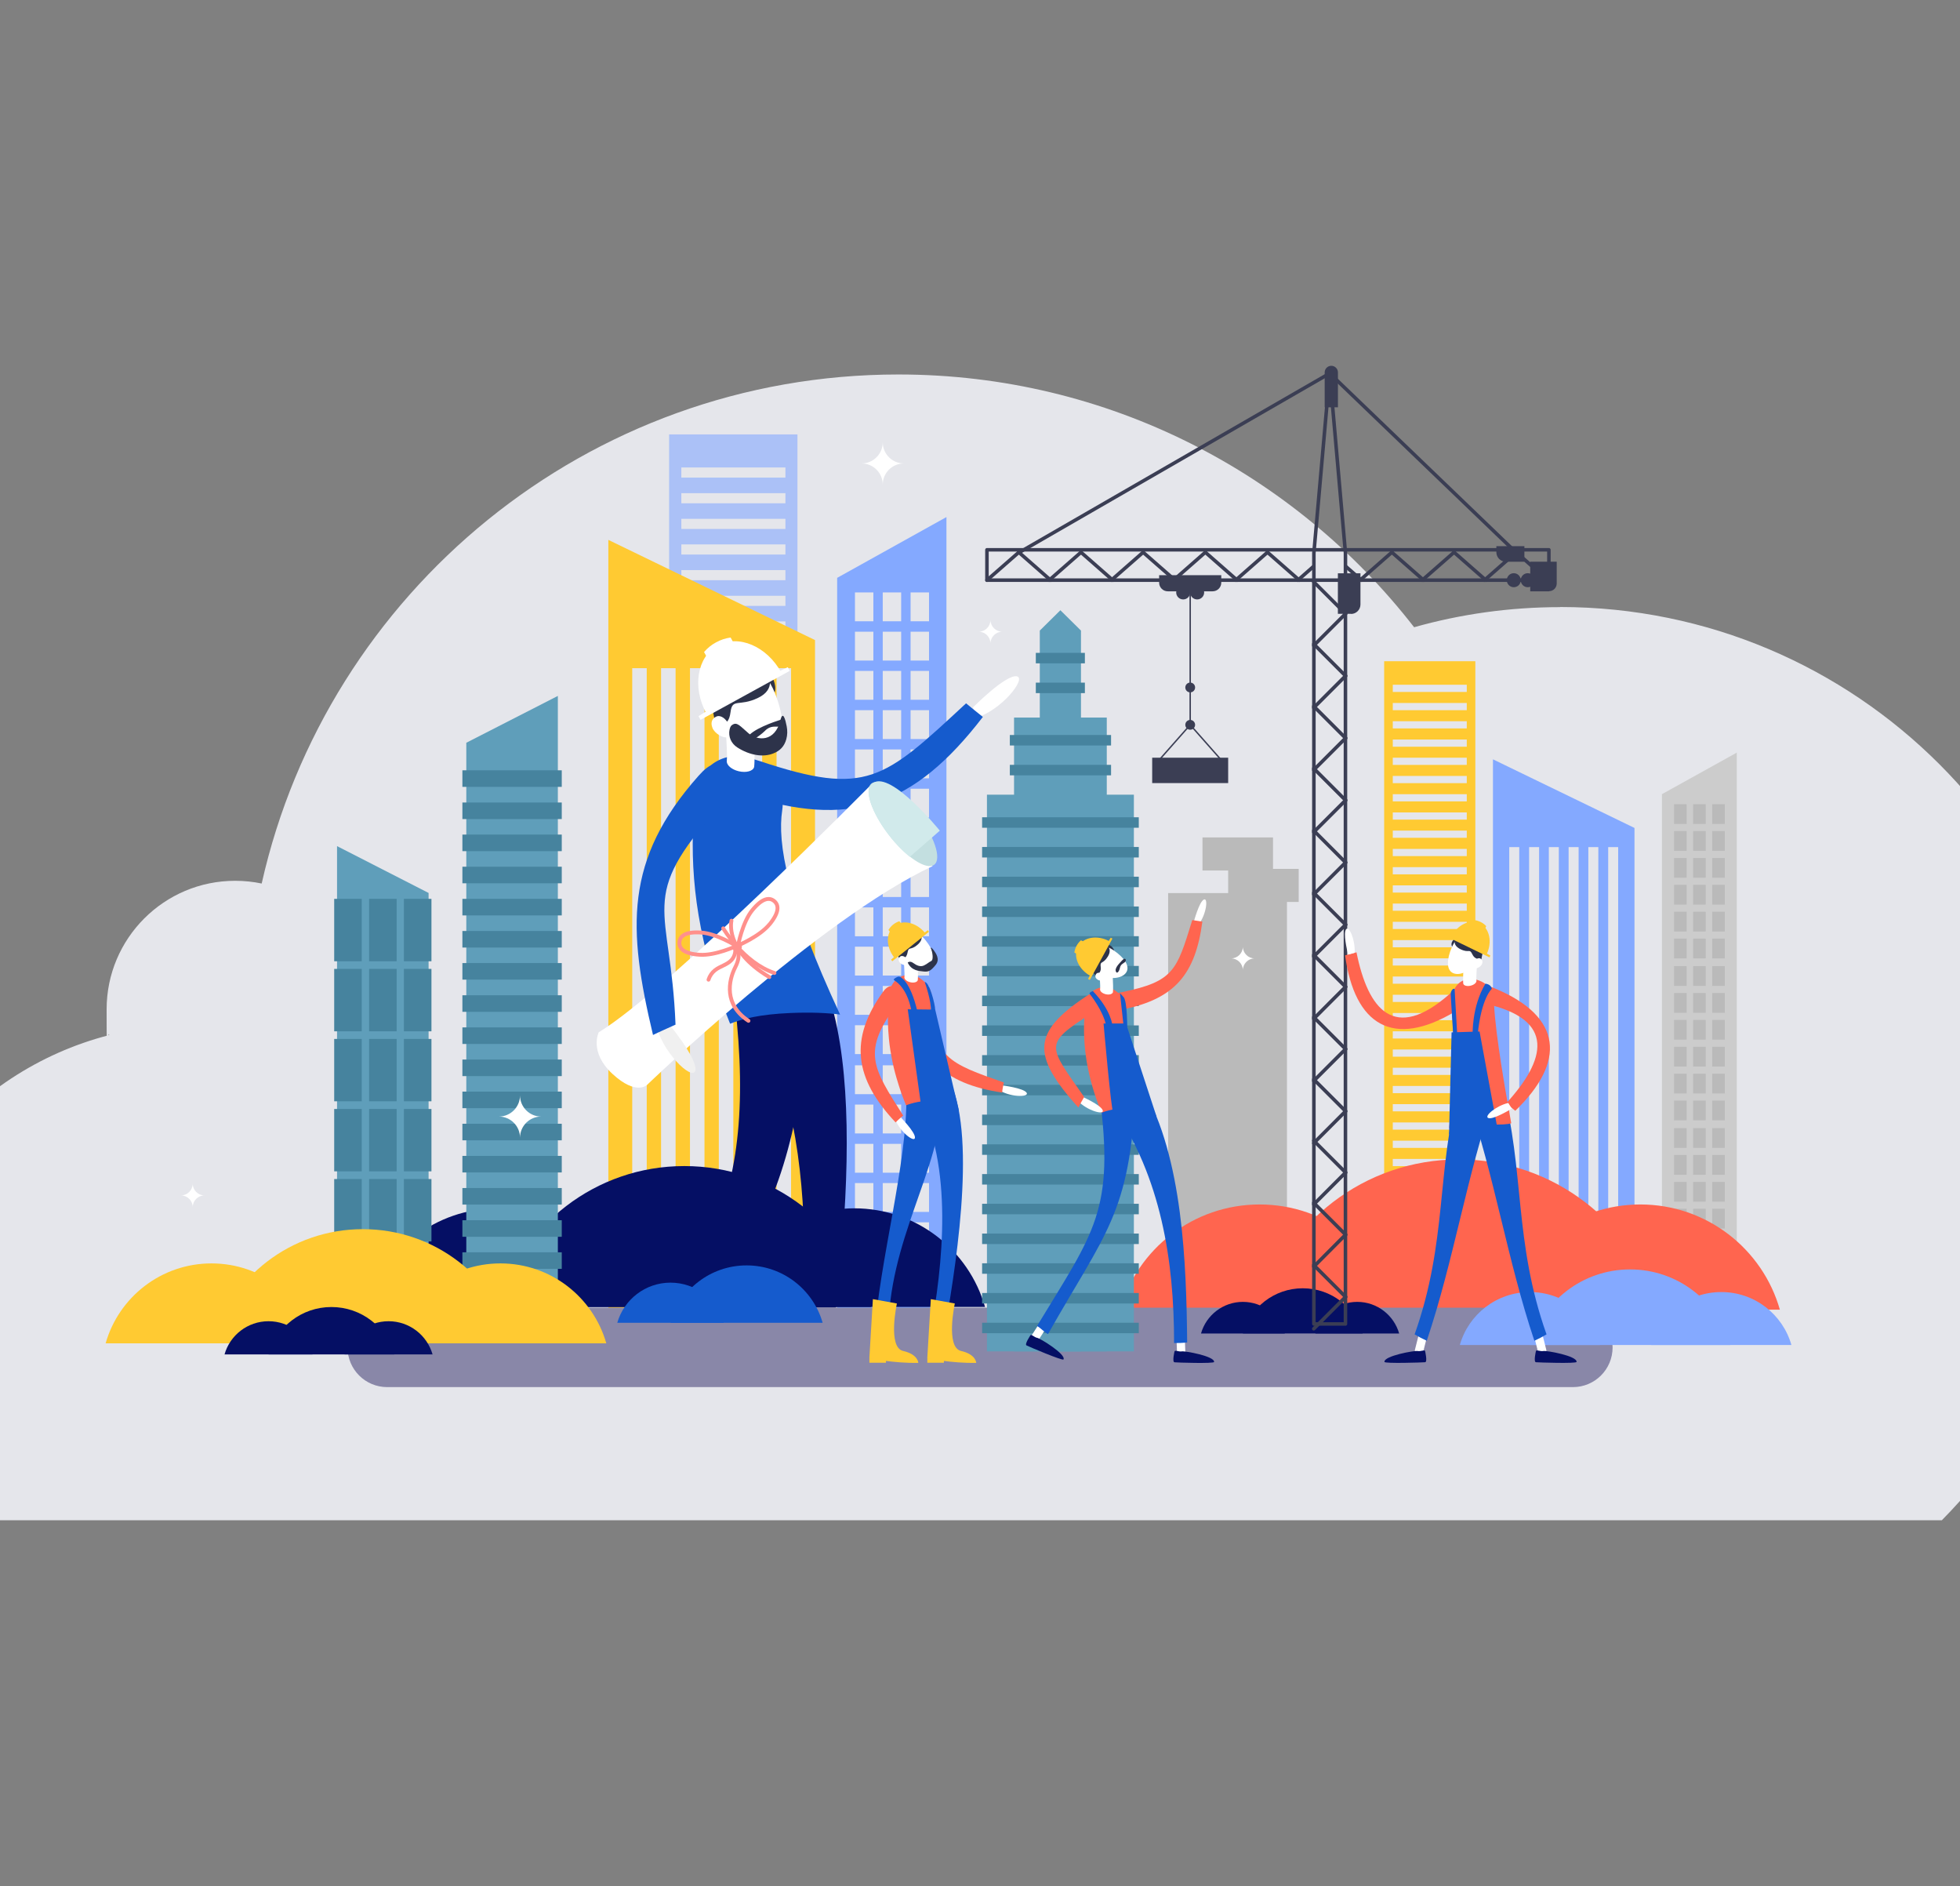 <?xml version="1.0" encoding="UTF-8"?>
<svg id="_レイヤー_1" data-name="レイヤー 1" xmlns="http://www.w3.org/2000/svg" xmlns:xlink="http://www.w3.org/1999/xlink" viewBox="0 0 316 304">
  <rect x="0" y="0" width="316" height="304" fill="#808080" stroke="none"/>
  <defs>
    <style>
      .cls-1, .cls-2, .cls-3, .cls-4 {
        fill: none;
      }

      .cls-5 {
        fill: #3b3e54;
      }

      .cls-6 {
        fill: #46839e;
      }

      .cls-7 {
        fill: #5f9eba;
      }

      .cls-8 {
        fill: #e5e6eb;
      }

      .cls-9 {
        fill: #155bcd;
      }

      .cls-10 {
        fill: #ccc;
      }

      .cls-11 {
        fill: #c3dfe0;
      }

      .cls-12 {
        clip-path: url(#clippath-1);
      }

      .cls-13 {
        fill: #fff;
      }

      .cls-14 {
        fill: #1a1c2e;
      }

      .cls-2 {
        stroke-width: .23px;
      }

      .cls-2, .cls-3 {
        stroke: #3b3e54;
      }

      .cls-2, .cls-3, .cls-4 {
        stroke-linecap: round;
        stroke-linejoin: round;
      }

      .cls-3 {
        stroke-width: .57px;
      }

      .cls-15 {
        fill: #f0f0f0;
      }

      .cls-16 {
        fill: #ff908c;
      }

      .cls-17 {
        fill: #bababa;
      }

      .cls-18 {
        fill: #d1eaeb;
      }

      .cls-4 {
        stroke: #ff908c;
        stroke-width: .62px;
      }

      .cls-19 {
        fill: #050f64;
      }

      .cls-20 {
        opacity: .6;
      }

      .cls-21 {
        fill: #8987a8;
      }

      .cls-22 {
        fill: #2d334a;
      }

      .cls-23 {
        fill: #ff654f;
      }

      .cls-24 {
        clip-path: url(#clippath);
      }

      .cls-25 {
        fill: #ffca32;
      }

      .cls-26 {
        fill: #84a9ff;
      }
    </style>
    <clipPath id="clippath">
      <rect class="cls-1" width="316" height="304"/>
    </clipPath>
    <clipPath id="clippath-1">
      <rect class="cls-1" x="72.15" y="84.44" width="100.26" height="126.33"/>
    </clipPath>
  </defs>
  <rect class="cls-1" width="316" height="304"/>
  <g class="cls-24">
    <g>
      <path class="cls-8" d="M251.54,97.86c-8.17,0-16.06,1.13-23.55,3.24-19.25-24.78-49.34-40.74-83.15-40.74-50.16,0-92.1,35.09-102.65,82.05-1.38-.29-2.81-.44-4.28-.44-11.45,0-20.72,9.28-20.72,20.72s.15,2.81.42,4.15c-22.79,5.85-39.62,26.54-39.62,51.14s2.73,19.15,7.45,27.06h327.63c15.41-15.61,24.92-37.06,24.92-60.73,0-47.76-38.71-86.47-86.47-86.47h.01Z"/>
      <g>
        <polygon class="cls-26" points="152.59 213.97 134.97 213.97 134.97 93.14 152.59 83.34 152.59 213.97"/>
        <g>
          <g>
            <rect class="cls-8" x="137.84" y="95.49" width="2.97" height="4.65"/>
            <rect class="cls-8" x="142.32" y="95.49" width="2.97" height="4.65"/>
            <rect class="cls-8" x="146.81" y="95.49" width="2.97" height="4.65"/>
          </g>
          <g>
            <rect class="cls-8" x="137.84" y="101.82" width="2.97" height="4.65"/>
            <rect class="cls-8" x="142.32" y="101.82" width="2.97" height="4.65"/>
            <rect class="cls-8" x="146.81" y="101.82" width="2.97" height="4.65"/>
          </g>
          <g>
            <rect class="cls-8" x="137.84" y="108.14" width="2.97" height="4.65"/>
            <rect class="cls-8" x="142.32" y="108.14" width="2.97" height="4.65"/>
            <rect class="cls-8" x="146.81" y="108.14" width="2.97" height="4.65"/>
          </g>
          <g>
            <rect class="cls-8" x="137.84" y="114.47" width="2.97" height="4.65"/>
            <rect class="cls-8" x="142.32" y="114.47" width="2.97" height="4.65"/>
            <rect class="cls-8" x="146.81" y="114.47" width="2.97" height="4.65"/>
          </g>
          <g>
            <rect class="cls-8" x="137.84" y="120.8" width="2.97" height="4.65"/>
            <rect class="cls-8" x="142.32" y="120.8" width="2.97" height="4.65"/>
            <rect class="cls-8" x="146.81" y="120.8" width="2.97" height="4.65"/>
          </g>
          <g>
            <rect class="cls-8" x="137.84" y="127.13" width="2.97" height="4.65"/>
            <rect class="cls-8" x="142.32" y="127.13" width="2.97" height="4.65"/>
            <rect class="cls-8" x="146.81" y="127.13" width="2.97" height="4.65"/>
          </g>
        </g>
        <g>
          <g>
            <rect class="cls-8" x="137.84" y="133.6" width="2.97" height="4.65"/>
            <rect class="cls-8" x="142.32" y="133.6" width="2.97" height="4.65"/>
            <rect class="cls-8" x="146.81" y="133.6" width="2.97" height="4.65"/>
          </g>
          <g>
            <rect class="cls-8" x="137.84" y="139.93" width="2.97" height="4.65"/>
            <rect class="cls-8" x="142.32" y="139.93" width="2.97" height="4.65"/>
            <rect class="cls-8" x="146.81" y="139.93" width="2.97" height="4.65"/>
          </g>
          <g>
            <rect class="cls-8" x="137.84" y="146.26" width="2.97" height="4.65"/>
            <rect class="cls-8" x="142.32" y="146.26" width="2.97" height="4.65"/>
            <rect class="cls-8" x="146.81" y="146.26" width="2.97" height="4.65"/>
          </g>
          <g>
            <rect class="cls-8" x="137.84" y="152.59" width="2.97" height="4.65"/>
            <rect class="cls-8" x="142.32" y="152.59" width="2.97" height="4.65"/>
            <rect class="cls-8" x="146.81" y="152.59" width="2.97" height="4.65"/>
          </g>
          <g>
            <rect class="cls-8" x="137.84" y="158.92" width="2.97" height="4.65"/>
            <rect class="cls-8" x="142.32" y="158.92" width="2.97" height="4.65"/>
            <rect class="cls-8" x="146.81" y="158.92" width="2.97" height="4.65"/>
          </g>
          <g>
            <rect class="cls-8" x="137.84" y="165.25" width="2.97" height="4.65"/>
            <rect class="cls-8" x="142.32" y="165.25" width="2.97" height="4.65"/>
            <rect class="cls-8" x="146.81" y="165.25" width="2.97" height="4.65"/>
          </g>
        </g>
        <g>
          <g>
            <rect class="cls-8" x="137.84" y="171.71" width="2.97" height="4.65"/>
            <rect class="cls-8" x="142.32" y="171.71" width="2.97" height="4.65"/>
            <rect class="cls-8" x="146.81" y="171.71" width="2.97" height="4.65"/>
          </g>
          <g>
            <rect class="cls-8" x="137.84" y="178.04" width="2.97" height="4.65"/>
            <rect class="cls-8" x="142.32" y="178.04" width="2.97" height="4.65"/>
            <rect class="cls-8" x="146.81" y="178.04" width="2.97" height="4.65"/>
          </g>
          <g>
            <rect class="cls-8" x="137.84" y="184.37" width="2.97" height="4.65"/>
            <rect class="cls-8" x="142.32" y="184.37" width="2.97" height="4.65"/>
            <rect class="cls-8" x="146.81" y="184.37" width="2.97" height="4.65"/>
          </g>
          <g>
            <rect class="cls-8" x="137.84" y="190.69" width="2.97" height="4.65"/>
            <rect class="cls-8" x="142.32" y="190.69" width="2.97" height="4.65"/>
            <rect class="cls-8" x="146.81" y="190.69" width="2.97" height="4.65"/>
          </g>
          <g>
            <rect class="cls-8" x="137.84" y="197.02" width="2.97" height="4.65"/>
            <rect class="cls-8" x="142.32" y="197.02" width="2.97" height="4.65"/>
            <rect class="cls-8" x="146.81" y="197.02" width="2.97" height="4.65"/>
          </g>
          <g>
            <rect class="cls-8" x="137.84" y="203.35" width="2.97" height="4.65"/>
            <rect class="cls-8" x="142.32" y="203.35" width="2.97" height="4.65"/>
            <rect class="cls-8" x="146.81" y="203.35" width="2.97" height="4.65"/>
          </g>
        </g>
      </g>
      <g class="cls-20">
        <rect class="cls-26" x="107.88" y="70.02" width="20.69" height="146.59"/>
        <rect class="cls-8" x="109.85" y="75.35" width="16.78" height="1.63"/>
        <rect class="cls-8" x="109.85" y="79.49" width="16.78" height="1.63"/>
        <rect class="cls-8" x="109.85" y="83.63" width="16.78" height="1.63"/>
        <rect class="cls-8" x="109.85" y="87.75" width="16.78" height="1.63"/>
        <rect class="cls-8" x="109.85" y="91.89" width="16.78" height="1.63"/>
        <rect class="cls-8" x="109.85" y="96.03" width="16.78" height="1.63"/>
        <rect class="cls-8" x="109.85" y="100.16" width="16.78" height="1.63"/>
        <rect class="cls-8" x="109.85" y="104.3" width="16.78" height="1.63"/>
        <rect class="cls-8" x="109.85" y="108.44" width="16.78" height="1.63"/>
        <rect class="cls-8" x="109.85" y="112.57" width="16.78" height="1.63"/>
        <rect class="cls-8" x="109.85" y="116.71" width="16.78" height="1.63"/>
        <rect class="cls-8" x="109.85" y="120.84" width="16.78" height="1.63"/>
        <rect class="cls-8" x="109.85" y="124.98" width="16.78" height="1.63"/>
        <rect class="cls-8" x="109.85" y="129.12" width="16.78" height="1.63"/>
        <rect class="cls-8" x="109.85" y="133.26" width="16.78" height="1.63"/>
        <rect class="cls-8" x="109.85" y="137.39" width="16.78" height="1.63"/>
        <rect class="cls-8" x="109.85" y="141.53" width="16.78" height="1.63"/>
        <rect class="cls-8" x="109.85" y="145.66" width="16.78" height="1.63"/>
        <rect class="cls-8" x="109.85" y="149.79" width="16.78" height="1.63"/>
        <rect class="cls-8" x="109.85" y="153.93" width="16.78" height="1.63"/>
        <rect class="cls-8" x="109.85" y="158.06" width="16.78" height="1.63"/>
        <rect class="cls-8" x="109.85" y="162.2" width="16.78" height="1.63"/>
        <rect class="cls-8" x="109.85" y="166.34" width="16.78" height="1.63"/>
        <rect class="cls-8" x="109.85" y="170.48" width="16.78" height="1.63"/>
        <rect class="cls-8" x="109.85" y="174.61" width="16.78" height="1.63"/>
        <rect class="cls-8" x="109.85" y="178.75" width="16.78" height="1.63"/>
        <rect class="cls-8" x="109.85" y="182.88" width="16.78" height="1.63"/>
        <rect class="cls-8" x="109.85" y="187.02" width="16.78" height="1.63"/>
        <rect class="cls-8" x="109.85" y="191.16" width="16.78" height="1.63"/>
        <rect class="cls-8" x="109.85" y="195.29" width="16.78" height="1.63"/>
        <rect class="cls-8" x="109.85" y="199.42" width="16.78" height="1.63"/>
        <rect class="cls-8" x="109.85" y="203.56" width="16.78" height="1.63"/>
        <rect class="cls-8" x="109.85" y="207.69" width="16.78" height="1.63"/>
      </g>
      <g>
        <polygon class="cls-25" points="131.4 216.08 98.08 216.08 98.08 87.02 131.4 103.17 131.4 216.08"/>
        <g>
          <rect class="cls-8" x="101.93" y="107.7" width="2.34" height="100.83"/>
          <rect class="cls-8" x="106.58" y="107.7" width="2.34" height="100.83"/>
          <rect class="cls-8" x="111.24" y="107.7" width="2.34" height="100.83"/>
          <rect class="cls-8" x="115.89" y="107.7" width="2.34" height="100.83"/>
          <rect class="cls-8" x="120.54" y="107.7" width="2.34" height="100.83"/>
          <rect class="cls-8" x="125.2" y="107.7" width="2.34" height="100.83"/>
        </g>
      </g>
      <g>
        <rect class="cls-17" x="188.33" y="143.95" width="19.16" height="67.66"/>
        <rect class="cls-17" x="198.01" y="140.05" width="11.37" height="5.33"/>
        <rect class="cls-17" x="193.87" y="134.98" width="11.37" height="5.33"/>
      </g>
      <g class="cls-12">
        <g>
          <g>
            <path class="cls-22" d="M122.56,107.78s1.76.39,2.28,2.19c.52,1.79-.43,2.34-.43,2.34l-1.85-2.45v-2.06h0Z"/>
            <path class="cls-13" d="M85.01,233.61c-.07-.07-.13-.14-.18-.23-.42-.66-.23-1.54.43-1.96l8.6-5.46c.66-.42,1.54-.23,1.96.43s.23,1.54-.43,1.96l-8.6,5.46c-.58.36-1.32.26-1.78-.22h0Z"/>
            <path class="cls-14" d="M85.13,231.04s-3.23,1.89-2.7,2.6c.54.71,9.02,10.06,9.5,9.72,1.62-1.21-4.22-9.92-5.06-10.51s-1.28-2.09-1.73-1.8h0Z"/>
            <path class="cls-13" d="M156.89,114s5.14-5.19,6.98-5c1.82.19-2.51,5.69-6.8,6.77l-.18-1.79h0Z"/>
            <path class="cls-9" d="M155.76,113.37c.9.76,1.81,1.46,2.7,2.19-11.14,14.48-21.53,18.12-38.54,12.45-2.6-.87-2.6-1.84-1.68-3.92-.25-.34-.27-.31,0,0,.94-2.09,1.63-2.29,4.28-1.41,17.27,5.74,19.96,2.99,33.23-9.31Z"/>
            <path class="cls-13" d="M126.95,247.54c-.09,0-.19,0-.29-.02-.76-.16-1.27-.9-1.11-1.68l2.03-9.99c.16-.76.9-1.27,1.68-1.11.76.16,1.27.9,1.11,1.68l-2.03,9.99c-.14.67-.73,1.13-1.39,1.13h0Z"/>
            <path class="cls-19" d="M130.07,241.72c-1.51-.03-3.02-.19-4.52-.42,4.49-24.01,7.89-56.23-4.12-78.67,3.65-1.79,7.31-3.54,10.98-5.27,8.78,19.55,1.3,63.7-2.35,84.35h0Z"/>
            <path class="cls-19" d="M91.12,232.73c-1.06-1.16-2.09-2.35-3.06-3.59,26.72-20.33,34.56-36.38,30.06-70.39,4.08-.65,8.18-1.24,12.27-1.79-.44,37.54-11.52,52.68-39.28,75.77h0Z"/>
            <path class="cls-14" d="M125.17,245.66s-.88,3.64,0,3.74,13.5.48,13.58-.1c.25-2-10.07-3.84-11.08-3.64-1.01.21-2.38-.52-2.5,0Z"/>
            <path class="cls-9" d="M117.7,165.01c1.96-.78,4.78-1.52,9.71-1.73,3.35-.14,5.98-.02,8.03.25-8.62-18.5-10.12-27.71-9.33-32.91.39-2.59-.63-5.19-2.7-6.79l-.81-.63c-3.76-2.89-9.27-.82-10.18,3.84-.31,1.56-.54,3.34-.64,5.35-.49,9.56.78,19.95,5.92,32.6h.01Z"/>
            <g>
              <g>
                <path class="cls-13" d="M140.37,126.55s-32.34,32.83-43.84,39.84c0,0-1.6,3.18,2.22,6.71s5.57,1.77,5.57,1.77c0,0,27.77-26.72,46.03-35.26l-9.98-13.05h0Z"/>
                <ellipse class="cls-11" cx="145.57" cy="132.83" rx="2.85" ry="8.27" transform="translate(-50.84 116.75) rotate(-37.7)"/>
                <path class="cls-18" d="M140.11,127c.15-.32.36-.6.67-.81h0c2.91-1.96,10.74,7.7,10.74,7.7l-1.28,1.12-3.56,3.1c-1.09-.87-2.27-2.06-3.36-3.48-2.35-3.03-3.6-6.14-3.2-7.63h-.01Z"/>
              </g>
              <g>
                <path class="cls-4" d="M117.93,148.4s-1.21,4.74,6.1,9.09"/>
                <path class="cls-4" d="M116.6,149.63s3.27,5.55,8.26,7.2"/>
                <circle class="cls-16" cx="118.83" cy="152.6" r=".78"/>
                <path class="cls-4" d="M124.07,148.98c-1.61,1.97-5.07,3.4-5.07,3.4,0,0,.68-3.7,2.29-5.67s2.75-2.11,3.52-1.48.88,1.78-.73,3.75h-.01Z"/>
                <path class="cls-4" d="M113.02,150.31c2.54.16,5.71,2.17,5.71,2.17,0,0-3.41,1.59-5.94,1.41-2.54-.16-3.32-1.01-3.25-2.01s.95-1.74,3.48-1.57Z"/>
                <path class="cls-4" d="M118.59,152.88s1.11.74-.03,2.99c-1.15,2.25-1.84,6.08,2.11,8.67"/>
                <path class="cls-4" d="M118.41,152.36c.3.8.1,1.76-.47,2.38-.71.78-1.84.99-2.66,1.64-.49.39-.86.92-1.05,1.53"/>
              </g>
            </g>
            <path class="cls-13" d="M116.12,115.24c1.62,3.97,5.69,6.07,8.12,5.07s2.28-4.69.67-8.66-4.4-5.19-6.83-4.21-3.57,3.81-1.96,7.78h0Z"/>
            <path class="cls-13" d="M116.8,115.38l4.48-.43c.06.62.54,6.45.31,8.66-.16.68-1.28.99-2.5.7-1.09-.26-1.88-.92-1.92-1.55h0c.14-1.32-.16-5.22-.36-7.37h-.01Z"/>
            <path class="cls-22" d="M125.96,115.97s-.06.02-.16.06c-.84.26-4.71,1.55-5.35,2.93-.71,1.54,2-.26,2.89-1.17s1.69-.6,2.49-.68c.79-.08,1.31-.95.15-1.13h-.01Z"/>
            <path class="cls-15" d="M107.61,164.73s4.89,5.91,4.5,7.8-5.69-3.2-6.39-7.79h1.89-.01Z"/>
            <path class="cls-9" d="M108.92,165.15c-1.23.57-2.42,1.07-3.64,1.67-4.08-17.14-4.65-28.26,7.34-41.77,1.84-2.06,3.24-2.84,4.77.36,1.15,2.42.6,2.36-1.45,4.65-13.38,14.96-7.78,15.72-7.03,35.09h0Z"/>
            <path class="cls-22" d="M114.64,113.21s-.19-2.89,1.41-4.62c1.62-1.73,5.52-3.14,7.78.06,0,0,1.4,2.41-1.64,3.85-3.04,1.45-4.13-.02-4.41,2.28-.39,3.14-2.33,1.12-2.5,1.57l-.63-3.15h-.01Z"/>
            <path class="cls-13" d="M114.87,117.34c.38.92,1.78,1.73,2.44,1.46s.54-1.09.16-2.02c-.38-.92-1.27-1.57-1.94-1.3-.67.27-1.04.92-.66,1.85h0Z"/>
            <path class="cls-22" d="M118.03,116.86c.79-.58,1.28.17,2.67,1.35,1.39,1.17,4.23,1.48,5.12-2.13.4-1.62.81-.08,1.01.97.14.7.13,1.41-.06,2.1-.32,1.15-1,1.86-2.09,2.29-1.65.67-3.85.3-5.83-.98-.95-.62-1.46-1.73-1.23-2.84.07-.34.19-.62.4-.76h0Z"/>
          </g>
          <g>
            <path class="cls-13" d="M115.72,104.03c-3.33,1.82-4.15,6.73-1.84,10.96l12.07-6.61c-2.32-4.22-6.9-6.17-10.23-4.33h0Z"/>
            <path class="cls-13" d="M117.79,102.75l4.09,7.47-4.28,2.35-4.09-7.47c.54-.63,1.17-1.15,1.93-1.56.74-.41,1.54-.67,2.35-.78h0Z"/>
            <polygon class="cls-13" points="127.33 108.13 112.94 116.03 112.62 115.43 119.58 111.08 127.01 107.54 127.33 108.13"/>
          </g>
        </g>
      </g>
      <path class="cls-13" d="M138.91,74.7c1.88,0,3.41-1.53,3.41-3.41,0,1.88,1.53,3.41,3.41,3.41-1.88,0-3.41,1.53-3.41,3.41,0-1.88-1.53-3.41-3.41-3.41Z"/>
      <path class="cls-13" d="M157.79,101.82c1.05,0,1.9-.86,1.9-1.9,0,1.05.86,1.9,1.9,1.9-1.05,0-1.9.86-1.9,1.9,0-1.05-.86-1.9-1.9-1.9Z"/>
      <g>
        <polygon class="cls-10" points="280.01 210.76 267.94 210.76 267.94 128.01 280.01 121.31 280.01 210.76"/>
        <g>
          <g>
            <rect class="cls-17" x="269.9" y="129.62" width="2.03" height="3.19"/>
            <rect class="cls-17" x="272.97" y="129.62" width="2.03" height="3.19"/>
            <rect class="cls-17" x="276.05" y="129.62" width="2.03" height="3.19"/>
          </g>
          <g>
            <rect class="cls-17" x="269.9" y="133.95" width="2.03" height="3.19"/>
            <rect class="cls-17" x="272.97" y="133.95" width="2.03" height="3.19"/>
            <rect class="cls-17" x="276.05" y="133.95" width="2.03" height="3.19"/>
          </g>
          <g>
            <rect class="cls-17" x="269.9" y="138.29" width="2.03" height="3.19"/>
            <rect class="cls-17" x="272.97" y="138.29" width="2.03" height="3.19"/>
            <rect class="cls-17" x="276.05" y="138.29" width="2.03" height="3.19"/>
          </g>
          <g>
            <rect class="cls-17" x="269.9" y="142.62" width="2.03" height="3.19"/>
            <rect class="cls-17" x="272.97" y="142.62" width="2.03" height="3.19"/>
            <rect class="cls-17" x="276.05" y="142.62" width="2.03" height="3.19"/>
          </g>
          <g>
            <rect class="cls-17" x="269.9" y="146.95" width="2.03" height="3.19"/>
            <rect class="cls-17" x="272.97" y="146.95" width="2.03" height="3.19"/>
            <rect class="cls-17" x="276.05" y="146.95" width="2.03" height="3.19"/>
          </g>
          <g>
            <rect class="cls-17" x="269.9" y="151.29" width="2.03" height="3.19"/>
            <rect class="cls-17" x="272.97" y="151.29" width="2.03" height="3.19"/>
            <rect class="cls-17" x="276.05" y="151.29" width="2.03" height="3.19"/>
          </g>
        </g>
        <g>
          <g>
            <rect class="cls-17" x="269.9" y="155.72" width="2.03" height="3.19"/>
            <rect class="cls-17" x="272.97" y="155.72" width="2.03" height="3.19"/>
            <rect class="cls-17" x="276.05" y="155.72" width="2.03" height="3.19"/>
          </g>
          <g>
            <rect class="cls-17" x="269.9" y="160.06" width="2.03" height="3.19"/>
            <rect class="cls-17" x="272.97" y="160.06" width="2.03" height="3.19"/>
            <rect class="cls-17" x="276.05" y="160.06" width="2.03" height="3.19"/>
          </g>
          <g>
            <rect class="cls-17" x="269.9" y="164.39" width="2.03" height="3.19"/>
            <rect class="cls-17" x="272.97" y="164.39" width="2.03" height="3.19"/>
            <rect class="cls-17" x="276.05" y="164.39" width="2.03" height="3.19"/>
          </g>
          <g>
            <rect class="cls-17" x="269.9" y="168.72" width="2.03" height="3.19"/>
            <rect class="cls-17" x="272.97" y="168.72" width="2.03" height="3.19"/>
            <rect class="cls-17" x="276.05" y="168.72" width="2.03" height="3.19"/>
          </g>
          <g>
            <rect class="cls-17" x="269.9" y="173.06" width="2.03" height="3.19"/>
            <rect class="cls-17" x="272.97" y="173.06" width="2.03" height="3.19"/>
            <rect class="cls-17" x="276.05" y="173.06" width="2.03" height="3.19"/>
          </g>
          <g>
            <rect class="cls-17" x="269.9" y="177.39" width="2.03" height="3.19"/>
            <rect class="cls-17" x="272.97" y="177.39" width="2.03" height="3.19"/>
            <rect class="cls-17" x="276.05" y="177.39" width="2.03" height="3.19"/>
          </g>
        </g>
        <g>
          <g>
            <rect class="cls-17" x="269.9" y="181.83" width="2.03" height="3.19"/>
            <rect class="cls-17" x="272.97" y="181.83" width="2.03" height="3.19"/>
            <rect class="cls-17" x="276.05" y="181.83" width="2.03" height="3.19"/>
          </g>
          <g>
            <rect class="cls-17" x="269.9" y="186.16" width="2.03" height="3.19"/>
            <rect class="cls-17" x="272.97" y="186.16" width="2.03" height="3.19"/>
            <rect class="cls-17" x="276.05" y="186.16" width="2.03" height="3.19"/>
          </g>
          <g>
            <rect class="cls-17" x="269.9" y="190.5" width="2.03" height="3.19"/>
            <rect class="cls-17" x="272.97" y="190.5" width="2.03" height="3.19"/>
            <rect class="cls-17" x="276.05" y="190.5" width="2.03" height="3.19"/>
          </g>
          <g>
            <rect class="cls-17" x="269.9" y="194.83" width="2.03" height="3.19"/>
            <rect class="cls-17" x="272.97" y="194.83" width="2.03" height="3.19"/>
            <rect class="cls-17" x="276.05" y="194.83" width="2.03" height="3.19"/>
          </g>
          <g>
            <rect class="cls-17" x="269.9" y="199.16" width="2.03" height="3.19"/>
            <rect class="cls-17" x="272.97" y="199.16" width="2.03" height="3.19"/>
            <rect class="cls-17" x="276.05" y="199.16" width="2.03" height="3.19"/>
          </g>
          <g>
            <rect class="cls-17" x="269.9" y="203.5" width="2.03" height="3.19"/>
            <rect class="cls-17" x="272.97" y="203.5" width="2.03" height="3.19"/>
            <rect class="cls-17" x="276.05" y="203.5" width="2.03" height="3.19"/>
          </g>
        </g>
      </g>
      <g>
        <rect class="cls-25" x="223.16" y="106.58" width="14.7" height="104.18"/>
        <rect class="cls-8" x="224.55" y="110.37" width="11.93" height="1.16"/>
        <rect class="cls-8" x="224.55" y="113.31" width="11.93" height="1.16"/>
        <rect class="cls-8" x="224.55" y="116.25" width="11.93" height="1.16"/>
        <rect class="cls-8" x="224.55" y="119.2" width="11.93" height="1.16"/>
        <rect class="cls-8" x="224.55" y="122.13" width="11.93" height="1.16"/>
        <rect class="cls-8" x="224.55" y="125.07" width="11.93" height="1.16"/>
        <rect class="cls-8" x="224.55" y="128.01" width="11.93" height="1.16"/>
        <rect class="cls-8" x="224.55" y="130.95" width="11.93" height="1.16"/>
        <rect class="cls-8" x="224.55" y="133.88" width="11.93" height="1.16"/>
        <rect class="cls-8" x="224.55" y="136.83" width="11.93" height="1.16"/>
        <rect class="cls-8" x="224.55" y="139.77" width="11.93" height="1.16"/>
        <rect class="cls-8" x="224.55" y="142.71" width="11.93" height="1.16"/>
        <rect class="cls-8" x="224.55" y="145.64" width="11.93" height="1.16"/>
        <rect class="cls-8" x="224.55" y="148.58" width="11.93" height="1.16"/>
        <rect class="cls-8" x="224.55" y="151.53" width="11.93" height="1.16"/>
        <rect class="cls-8" x="224.55" y="154.47" width="11.93" height="1.16"/>
        <rect class="cls-8" x="224.55" y="157.4" width="11.93" height="1.16"/>
        <rect class="cls-8" x="224.55" y="160.34" width="11.93" height="1.16"/>
        <rect class="cls-8" x="224.55" y="163.28" width="11.93" height="1.16"/>
        <rect class="cls-8" x="224.55" y="166.23" width="11.93" height="1.16"/>
        <rect class="cls-8" x="224.55" y="169.16" width="11.93" height="1.16"/>
        <rect class="cls-8" x="224.55" y="172.1" width="11.93" height="1.16"/>
        <rect class="cls-8" x="224.55" y="175.04" width="11.93" height="1.16"/>
        <rect class="cls-8" x="224.55" y="177.97" width="11.93" height="1.16"/>
        <rect class="cls-8" x="224.55" y="180.92" width="11.93" height="1.16"/>
        <rect class="cls-8" x="224.55" y="183.86" width="11.93" height="1.16"/>
        <rect class="cls-8" x="224.55" y="186.8" width="11.93" height="1.16"/>
        <rect class="cls-8" x="224.55" y="189.73" width="11.93" height="1.16"/>
        <rect class="cls-8" x="224.55" y="192.67" width="11.93" height="1.16"/>
        <rect class="cls-8" x="224.55" y="195.62" width="11.93" height="1.16"/>
        <rect class="cls-8" x="224.55" y="198.56" width="11.93" height="1.16"/>
        <rect class="cls-8" x="224.55" y="201.5" width="11.93" height="1.16"/>
        <rect class="cls-8" x="224.55" y="204.43" width="11.93" height="1.16"/>
      </g>
      <g>
        <polygon class="cls-26" points="263.52 210.76 240.7 210.76 240.7 122.39 263.52 133.45 263.52 210.76"/>
        <g>
          <rect class="cls-8" x="243.33" y="136.54" width="1.61" height="69.04"/>
          <rect class="cls-8" x="246.53" y="136.54" width="1.61" height="69.04"/>
          <rect class="cls-8" x="249.71" y="136.54" width="1.61" height="69.04"/>
          <rect class="cls-8" x="252.9" y="136.54" width="1.61" height="69.04"/>
          <rect class="cls-8" x="256.08" y="136.54" width="1.61" height="69.04"/>
          <rect class="cls-8" x="259.28" y="136.54" width="1.61" height="69.04"/>
        </g>
      </g>
      <g>
        <path class="cls-19" d="M80.22,194.76c-10.01,0-18.46,6.72-21.08,15.9h42.16c-2.62-9.18-11.06-15.9-21.09-15.9Z"/>
        <path class="cls-19" d="M137.73,194.76c-10.01,0-18.46,6.72-21.08,15.9h42.16c-2.62-9.18-11.06-15.9-21.09-15.9h0Z"/>
        <path class="cls-19" d="M110.32,187.95c-14.3,0-26.37,9.59-30.11,22.71h60.23c-3.74-13.1-15.81-22.71-30.11-22.71h-.01Z"/>
      </g>
      <g>
        <path class="cls-23" d="M203.08,194.14c-10.69,0-19.71,7.17-22.5,16.96h45c-2.79-9.8-11.81-16.96-22.5-16.96Z"/>
        <path class="cls-23" d="M264.46,194.14c-10.69,0-19.71,7.17-22.5,16.96h45c-2.79-9.8-11.81-16.96-22.5-16.96Z"/>
        <path class="cls-23" d="M235.22,186.88c-15.27,0-28.15,10.24-32.14,24.23h64.29c-3.99-13.99-16.87-24.23-32.14-24.23h-.01Z"/>
      </g>
      <path class="cls-21" d="M253.59,223.58H62.43c-3.54,0-6.4-2.86-6.4-6.4s2.86-6.4,6.4-6.4h191.16c3.54,0,6.4,2.86,6.4,6.4s-2.86,6.4-6.4,6.4Z"/>
      <g>
        <path class="cls-26" d="M246.66,208.26c-5.37,0-9.9,3.6-11.3,8.53h22.61c-1.4-4.93-5.93-8.53-11.3-8.53h-.01Z"/>
        <path class="cls-26" d="M277.51,208.26c-5.37,0-9.9,3.6-11.3,8.53h22.61c-1.4-4.93-5.93-8.53-11.3-8.53h-.01Z"/>
        <path class="cls-26" d="M262.81,204.61c-7.68,0-14.14,5.14-16.15,12.18h32.3c-2.01-7.03-8.47-12.18-16.15-12.18h0Z"/>
      </g>
      <g>
        <path class="cls-9" d="M108.11,206.74c-4.08,0-7.52,2.74-8.59,6.47h17.16c-1.07-3.74-4.5-6.47-8.59-6.47h.01Z"/>
        <path class="cls-9" d="M120.37,203.96c-5.83,0-10.74,3.91-12.26,9.25h24.52c-1.52-5.34-6.43-9.25-12.26-9.25Z"/>
      </g>
      <g>
        <polygon class="cls-7" points="89.94 214.13 75.18 214.13 75.18 119.72 89.94 112.17 89.94 214.13"/>
        <rect class="cls-6" x="74.55" y="124.16" width="16.02" height="2.67"/>
        <rect class="cls-6" x="74.55" y="129.35" width="16.02" height="2.67"/>
        <rect class="cls-6" x="74.55" y="134.52" width="16.02" height="2.67"/>
        <rect class="cls-6" x="74.55" y="139.7" width="16.02" height="2.67"/>
        <rect class="cls-6" x="74.55" y="144.88" width="16.02" height="2.67"/>
        <rect class="cls-6" x="74.55" y="150.06" width="16.02" height="2.67"/>
        <rect class="cls-6" x="74.55" y="155.23" width="16.02" height="2.67"/>
        <rect class="cls-6" x="74.55" y="160.42" width="16.02" height="2.67"/>
        <rect class="cls-6" x="74.55" y="165.6" width="16.02" height="2.67"/>
        <rect class="cls-6" x="74.55" y="170.78" width="16.02" height="2.67"/>
        <rect class="cls-6" x="74.55" y="175.95" width="16.02" height="2.67"/>
        <rect class="cls-6" x="74.55" y="181.13" width="16.02" height="2.67"/>
        <rect class="cls-6" x="74.55" y="186.31" width="16.02" height="2.67"/>
        <rect class="cls-6" x="74.55" y="191.49" width="16.02" height="2.67"/>
        <rect class="cls-6" x="74.55" y="196.68" width="16.02" height="2.67"/>
        <rect class="cls-6" x="74.55" y="201.85" width="16.02" height="2.67"/>
        <rect class="cls-6" x="74.55" y="207.03" width="16.02" height="2.67"/>
      </g>
      <g>
        <polygon class="cls-7" points="54.34 214.13 69.1 214.13 69.1 143.93 54.34 136.38 54.34 214.13"/>
        <g>
          <rect class="cls-6" x="53.88" y="144.88" width="4.44" height="10.06"/>
          <rect class="cls-6" x="59.51" y="144.88" width="4.44" height="10.06"/>
          <rect class="cls-6" x="65.12" y="144.88" width="4.44" height="10.06"/>
        </g>
        <g>
          <rect class="cls-6" x="53.88" y="156.17" width="4.44" height="10.06"/>
          <rect class="cls-6" x="59.51" y="156.17" width="4.44" height="10.06"/>
          <rect class="cls-6" x="65.12" y="156.17" width="4.44" height="10.06"/>
        </g>
        <g>
          <rect class="cls-6" x="53.88" y="167.46" width="4.44" height="10.05"/>
          <rect class="cls-6" x="59.51" y="167.46" width="4.44" height="10.05"/>
          <rect class="cls-6" x="65.12" y="167.46" width="4.44" height="10.05"/>
        </g>
        <g>
          <rect class="cls-6" x="53.88" y="178.75" width="4.44" height="10.05"/>
          <rect class="cls-6" x="59.51" y="178.75" width="4.44" height="10.05"/>
          <rect class="cls-6" x="65.12" y="178.75" width="4.44" height="10.05"/>
        </g>
        <g>
          <rect class="cls-6" x="53.88" y="190.04" width="4.44" height="10.06"/>
          <rect class="cls-6" x="59.51" y="190.04" width="4.44" height="10.06"/>
          <rect class="cls-6" x="65.12" y="190.04" width="4.44" height="10.06"/>
        </g>
        <g>
          <rect class="cls-6" x="53.88" y="201.33" width="4.44" height="10.06"/>
          <rect class="cls-6" x="59.51" y="201.33" width="4.44" height="10.06"/>
          <rect class="cls-6" x="65.12" y="201.33" width="4.44" height="10.06"/>
        </g>
      </g>
      <g>
        <rect class="cls-7" x="159.12" y="128.09" width="23.69" height="89.73"/>
        <rect class="cls-7" x="163.49" y="115.66" width="14.95" height="102.16"/>
        <polygon class="cls-7" points="174.28 217.82 167.64 217.82 167.64 101.64 170.96 98.36 174.28 101.64 174.28 217.82"/>
        <rect class="cls-6" x="158.34" y="131.73" width="25.26" height="1.69"/>
        <rect class="cls-6" x="162.81" y="123.28" width="16.32" height="1.69"/>
        <rect class="cls-6" x="162.81" y="118.47" width="16.32" height="1.69"/>
        <rect class="cls-6" x="167" y="110.03" width="7.91" height="1.69"/>
        <rect class="cls-6" x="167" y="105.23" width="7.91" height="1.69"/>
        <rect class="cls-6" x="158.34" y="136.52" width="25.26" height="1.69"/>
        <rect class="cls-6" x="158.34" y="141.31" width="25.26" height="1.69"/>
        <rect class="cls-6" x="158.34" y="146.11" width="25.26" height="1.69"/>
        <rect class="cls-6" x="158.34" y="150.9" width="25.26" height="1.69"/>
        <rect class="cls-6" x="158.34" y="155.69" width="25.26" height="1.69"/>
        <rect class="cls-6" x="158.34" y="160.48" width="25.26" height="1.69"/>
        <rect class="cls-6" x="158.34" y="165.28" width="25.26" height="1.69"/>
        <rect class="cls-6" x="158.34" y="170.07" width="25.26" height="1.69"/>
        <rect class="cls-6" x="158.34" y="174.86" width="25.26" height="1.69"/>
        <rect class="cls-6" x="158.34" y="179.66" width="25.26" height="1.69"/>
        <rect class="cls-6" x="158.34" y="184.45" width="25.26" height="1.69"/>
        <rect class="cls-6" x="158.34" y="189.24" width="25.26" height="1.69"/>
        <rect class="cls-6" x="158.34" y="194.03" width="25.26" height="1.69"/>
        <rect class="cls-6" x="158.34" y="198.83" width="25.26" height="1.69"/>
        <rect class="cls-6" x="158.34" y="203.62" width="25.26" height="1.69"/>
        <rect class="cls-6" x="158.34" y="208.41" width="25.26" height="1.69"/>
        <rect class="cls-6" x="158.34" y="213.2" width="25.26" height="1.69"/>
      </g>
      <g>
        <path class="cls-25" d="M34.1,203.64c-8.11,0-14.95,5.44-17.07,12.88h34.14c-2.12-7.44-8.96-12.88-17.07-12.88h0Z"/>
        <path class="cls-25" d="M80.68,203.64c-8.11,0-14.95,5.44-17.07,12.88h34.14c-2.12-7.44-8.96-12.88-17.07-12.88Z"/>
        <path class="cls-25" d="M58.49,198.12c-11.59,0-21.36,7.77-24.38,18.38h48.78c-3.03-10.62-12.8-18.38-24.38-18.38h-.01Z"/>
      </g>
      <g>
        <path class="cls-19" d="M43.29,212.96c-3.36,0-6.22,2.26-7.09,5.35h14.19c-.88-3.09-3.72-5.35-7.09-5.35Z"/>
        <path class="cls-19" d="M62.64,212.96c-3.36,0-6.22,2.26-7.09,5.35h14.19c-.88-3.09-3.73-5.35-7.09-5.35Z"/>
        <path class="cls-19" d="M53.43,210.67c-4.81,0-8.87,3.23-10.13,7.64h20.27c-1.25-4.41-5.31-7.64-10.14-7.64Z"/>
      </g>
      <g>
        <path class="cls-19" d="M200.38,209.84c-3.2,0-5.92,2.16-6.75,5.1h13.51c-.84-2.94-3.55-5.1-6.76-5.1Z"/>
        <path class="cls-19" d="M218.82,209.84c-3.2,0-5.92,2.16-6.75,5.1h13.51c-.84-2.94-3.55-5.1-6.76-5.1Z"/>
        <path class="cls-19" d="M210.03,207.65c-4.58,0-8.45,3.08-9.65,7.28h19.31c-1.2-4.2-5.06-7.28-9.65-7.28h-.01Z"/>
      </g>
      <g>
        <polygon class="cls-3" points="216.92 89.13 216.92 213.4 211.83 213.4 211.83 89.13 214.38 60.18 216.92 89.13"/>
        <g>
          <rect class="cls-3" x="159.12" y="88.62" width="90.6" height="4.89"/>
          <line class="cls-3" x1="159.12" y1="93.52" x2="164.26" y2="89.02"/>
          <line class="cls-3" x1="169.39" y1="93.52" x2="164.26" y2="89.02"/>
          <line class="cls-3" x1="169.15" y1="93.52" x2="174.28" y2="89.02"/>
          <line class="cls-3" x1="179.41" y1="93.52" x2="174.28" y2="89.02"/>
          <line class="cls-3" x1="179.17" y1="93.52" x2="184.3" y2="89.02"/>
          <line class="cls-3" x1="189.44" y1="93.52" x2="184.3" y2="89.02"/>
          <line class="cls-3" x1="189.2" y1="93.52" x2="194.33" y2="89.02"/>
          <line class="cls-3" x1="199.46" y1="93.52" x2="194.33" y2="89.02"/>
          <line class="cls-3" x1="199.22" y1="93.52" x2="204.35" y2="89.02"/>
          <line class="cls-3" x1="209.48" y1="93.52" x2="204.35" y2="89.02"/>
          <line class="cls-3" x1="209.25" y1="93.52" x2="211.81" y2="91.27"/>
          <line class="cls-3" x1="219.51" y1="93.52" x2="216.94" y2="91.27"/>
          <line class="cls-3" x1="219.27" y1="93.52" x2="224.4" y2="89.02"/>
          <line class="cls-3" x1="229.53" y1="93.52" x2="224.4" y2="89.02"/>
          <line class="cls-3" x1="229.29" y1="93.52" x2="234.43" y2="89.02"/>
          <line class="cls-3" x1="239.56" y1="93.52" x2="234.43" y2="89.02"/>
          <line class="cls-3" x1="239.32" y1="93.52" x2="244.45" y2="89.02"/>
          <line class="cls-3" x1="249.58" y1="93.52" x2="244.45" y2="89.02"/>
        </g>
        <g>
          <line class="cls-3" x1="211.81" y1="93.79" x2="216.94" y2="98.92"/>
          <line class="cls-3" x1="211.81" y1="104.05" x2="216.94" y2="98.92"/>
          <line class="cls-3" x1="211.81" y1="103.81" x2="216.94" y2="108.94"/>
          <line class="cls-3" x1="211.81" y1="114.07" x2="216.94" y2="108.94"/>
          <line class="cls-3" x1="211.81" y1="113.84" x2="216.94" y2="118.97"/>
          <line class="cls-3" x1="211.81" y1="124.1" x2="216.94" y2="118.97"/>
          <line class="cls-3" x1="211.81" y1="123.86" x2="216.94" y2="128.99"/>
          <line class="cls-3" x1="211.81" y1="134.12" x2="216.94" y2="128.99"/>
          <line class="cls-3" x1="211.81" y1="133.88" x2="216.94" y2="139.02"/>
          <line class="cls-3" x1="211.81" y1="144.15" x2="216.94" y2="139.02"/>
          <line class="cls-3" x1="211.81" y1="143.91" x2="216.94" y2="149.04"/>
          <line class="cls-3" x1="211.81" y1="154.17" x2="216.94" y2="149.04"/>
          <line class="cls-3" x1="211.81" y1="153.93" x2="216.94" y2="159.06"/>
          <line class="cls-3" x1="211.81" y1="164.2" x2="216.94" y2="159.06"/>
          <line class="cls-3" x1="211.81" y1="163.96" x2="216.94" y2="169.09"/>
          <line class="cls-3" x1="211.81" y1="174.22" x2="216.94" y2="169.09"/>
          <line class="cls-3" x1="211.81" y1="173.98" x2="216.94" y2="179.11"/>
          <line class="cls-3" x1="211.81" y1="184.25" x2="216.94" y2="179.11"/>
        </g>
        <g>
          <line class="cls-3" x1="211.81" y1="183.86" x2="216.94" y2="188.99"/>
          <line class="cls-3" x1="211.81" y1="194.13" x2="216.94" y2="188.99"/>
          <line class="cls-3" x1="211.81" y1="193.88" x2="216.94" y2="199.01"/>
          <line class="cls-3" x1="211.81" y1="204.16" x2="216.94" y2="199.01"/>
          <line class="cls-3" x1="211.81" y1="203.91" x2="216.94" y2="209.04"/>
          <line class="cls-3" x1="211.81" y1="214.18" x2="216.94" y2="209.04"/>
        </g>
        <line class="cls-3" x1="214.38" y1="60.18" x2="164.26" y2="89.08"/>
        <line class="cls-3" x1="244.45" y1="89.08" x2="214.38" y2="60.18"/>
        <path class="cls-5" d="M217.82,98.94h-2.12v-6.53h3.64v5.02c0,.84-.68,1.53-1.53,1.53h.01Z"/>
        <path class="cls-5" d="M241.25,89.02v-.99h4.52v2.51h-2.99c-.84,0-1.53-.68-1.53-1.53h0Z"/>
        <path class="cls-5" d="M249.74,95.31h-3.03v-4.77h4.27v3.52c0,.68-.56,1.23-1.23,1.23h0Z"/>
        <circle class="cls-5" cx="246.31" cy="93.52" r="1.13"/>
        <circle class="cls-5" cx="244.06" cy="93.52" r="1.13"/>
        <circle class="cls-5" cx="193.01" cy="95.49" r="1.13"/>
        <circle class="cls-5" cx="191.89" cy="110.81" r=".79"/>
        <circle class="cls-5" cx="191.89" cy="116.83" r=".79"/>
        <circle class="cls-5" cx="190.76" cy="95.49" r="1.13"/>
        <path class="cls-5" d="M195.49,95.31h-7.21c-.78,0-1.4-.63-1.4-1.4v-1.2h10.02v1.2c0,.78-.63,1.4-1.4,1.4h-.01Z"/>
        <line class="cls-2" x1="191.89" y1="94" x2="191.89" y2="116.83"/>
        <rect class="cls-5" x="185.76" y="122.13" width="12.25" height="4.09"/>
        <g>
          <line class="cls-2" x1="186.7" y1="122.71" x2="191.89" y2="116.83"/>
          <line class="cls-2" x1="197.08" y1="122.71" x2="191.89" y2="116.83"/>
        </g>
        <path class="cls-5" d="M215.7,65.65h-2.13v-5.62c0-.59.48-1.07,1.07-1.07h0c.59,0,1.07.48,1.07,1.07v5.62h-.01Z"/>
      </g>
      <g>
        <g>
          <path class="cls-22" d="M235.14,150.87s-1.51.75-1.03,1.71c.47.95,1.72-.89,1.72-.89,0,0-.03-1.28-.7-.82Z"/>
          <path class="cls-13" d="M248.92,218.31s-.08.03-.13.05c-.36.09-.74-.13-.83-.49l-1.2-4.77c-.09-.36.13-.74.5-.83.36-.09.74.13.83.49l1.2,4.77c.08.32-.08.65-.36.79h-.01Z"/>
          <path class="cls-9" d="M249.34,215.08c-.64.38-1.29.72-1.96,1.03-4.35-12.94-6.5-26.86-10.78-39.12,1.85-.6,3.72-1.16,5.59-1.71,3.63,13.15,1.84,24.86,7.15,39.8Z"/>
          <path class="cls-13" d="M228.5,218.31s.08.03.13.05c.36.09.74-.13.83-.49l1.2-4.77c.09-.36-.13-.74-.5-.83-.36-.09-.74.13-.83.49l-1.2,4.77c-.08.32.08.65.36.79h.01Z"/>
          <path class="cls-9" d="M228.07,215.08c.64.38,1.29.72,1.96,1.03,4.35-12.94,6.5-26.86,10.78-39.12-1.85-.6-3.72-1.16-5.59-1.71-3.63,13.15-1.84,24.86-7.15,39.8Z"/>
          <path class="cls-23" d="M233.66,181.83c1.67-.1,4.38-1.06,6.07-.72.13.02.27.05.42.07l.47.05c1.11.08,2.52,0,3.03-.18-.92-5.05-2.5-14.1-2.76-18.97-.1-1.95-.74-2.98-1.44-3.51-.17-.13-.34-.23-.5-.31-1.16-.59-2.33-.64-3.23-.14-.74.4-1.3,1.15-1.57,2.24-.21.81-.15,1.45-.07,2.53.39,5.14.24,12.97-.44,18.94h.02Z"/>
          <path class="cls-13" d="M238.27,154.5c-.82,1.89-2.81,2.86-3.97,2.36s-1.05-2.28-.23-4.17,2.18-2.45,3.34-1.95,1.68,1.87.87,3.77h-.01Z"/>
          <path class="cls-13" d="M238.22,154.58l-2.16-.21c-.03.3-.25,3.11-.15,4.17.08.33.62.48,1.21.33.52-.13.9-.44.92-.75h0c-.07-.64.08-2.52.18-3.55h-.01Z"/>
          <path class="cls-22" d="M239.07,153.41s.13-1.39-.64-2.24c-.76-.84-2.62-1.56-3.75-.06,0,0-.7,1.15.75,1.87s1.46-.17,1.95.84c.48,1.01,1.35.68,1.43.91l.26-1.32h0Z"/>
          <path class="cls-23" d="M216.86,153.99c.59-.15,1.21-.33,1.84-.49,1.86,9.26,6.12,14.57,15.04,6.69,1.37-1.21,1.77-1.03,2.33.32q.31-.07,0,0c.56,1.35.11,1.59-1.43,2.51-10.06,6.04-16.23,2.21-17.78-9.03Z"/>
          <path class="cls-13" d="M218.4,153.57c-.35.09-.71.19-1.05.29-.21-.83-.8-3.44-.33-4.07.48-.65,1.51,1.73,1.38,3.79h0Z"/>
          <path class="cls-19" d="M229.76,217.77s.42,1.76,0,1.8-6.51.24-6.55-.05c-.13-.97,4.86-1.86,5.35-1.76.49.1,1.15-.25,1.2,0Z"/>
          <path class="cls-19" d="M247.63,217.77s-.42,1.76,0,1.8,6.51.24,6.55-.05c.13-.97-4.86-1.86-5.35-1.76-.49.1-1.15-.25-1.2,0Z"/>
          <polygon class="cls-9" points="238.54 166.26 241.49 182.25 233.62 182.83 234.03 166.4 238.54 166.26"/>
          <path class="cls-9" d="M234.52,159.42l.42,7.36h-.65s-.41-6.35-.4-6.64c0-.29.33-.94.63-.73h0Z"/>
          <path class="cls-13" d="M238.94,155.38c-.19.44-.88.82-1.2.67-.32-.14-.24-.54-.06-.97.19-.44.63-.74.95-.6s.49.46.3.9h.01Z"/>
          <path class="cls-23" d="M239.31,158.81v2.95h.05c11.63,2.55,9.85,9.12,3.47,16.09.5.41,1.01.8,1.47,1.19,8.17-7.89,7.62-15.13-3.19-19.68-.84-.35-1.37-.59-1.79-.56h0Z"/>
          <path class="cls-9" d="M240.52,159.38s-1.7,1.44-2.28,7.4h-.81s-.19-4.47,2.05-8.22c0,0,.9.03,1.04.82Z"/>
          <path class="cls-13" d="M243.17,177.78c.19.31.39.62.58.91-.73.43-3.06,1.78-3.79,1.52-.76-.26,1.21-1.96,3.2-2.43h0Z"/>
        </g>
        <g>
          <path class="cls-25" d="M238.58,148.82c-1.59-.76-3.65.24-4.63,2.24l5.72,2.78c.97-2.01.48-4.25-1.09-5.02h0Z"/>
          <path class="cls-25" d="M239.62,149.27l-1.72,3.55-2.03-.98,1.72-3.55c.38.03.75.14,1.11.31.35.17.66.4.92.68h0Z"/>
          <polygon class="cls-25" points="240.14 154.31 233.31 150.99 233.45 150.71 236.96 152.18 240.28 154.02 240.14 154.31"/>
        </g>
      </g>
      <g>
        <g>
          <path class="cls-13" d="M161.52,174.94s3.54.43,4,1.2-2.94.73-4.64-.59l.64-.6Z"/>
          <path class="cls-23" d="M161.84,174.48c-.1.54-.24,1.14-.27,1.62-9.57-1.41-14.24-5.87-14.62-15.34-.07-1.76,1.08-1.82,1.15-1.82,1.92,0,1.8.43,1.85,1.88.23,9.73,3.17,10.59,11.91,13.66h-.01Z"/>
          <path class="cls-9" d="M143.21,215.33c-.75.14-1.51.24-2.26.3.81-12.61,5.37-27.92,5.18-39.31,1.95.07,3.9.16,5.85.26-.34,12.34-8.85,23.11-8.77,38.75h0Z"/>
          <path class="cls-9" d="M152.1,215.6c-.74-.02-1.47-.09-2.2-.21,2.19-11.71,3.84-27.42-2.01-38.36,1.78-.88,3.57-1.72,5.36-2.57,4.28,9.53.64,31.07-1.15,41.14Z"/>
          <path class="cls-23" d="M153.72,177.32c-1-.14-1.28-.06-2.92,0-2.41.1-3.79.47-4.73.84-.32-.79-.6-1.55-.87-2.3-.09-.26-.18-.54-.26-.8-.14-.43-.27-.86-.39-1.28-.08-.27-.16-.55-.23-.82-.16-.6-.31-1.21-.43-1.8-.06-.27-.11-.56-.16-.83-.13-.68-.23-1.35-.32-2.01-.03-.29-.07-.56-.09-.84-.18-1.82-.21-3.56-.13-5.23.05-.98.16-1.85.31-2.61.44-2.27,3.12-3.28,4.96-1.87l.4.31c1.01.78,1.51,2.04,1.31,3.31-.22,1.47-.07,3.62.94,6.93.08.27.17.55.26.84.14.41.27.83.43,1.27.09.26.19.54.3.81.18.49.38.99.59,1.53.1.26.22.52.33.8.11.29.24.57.36.87.11.26-.02.87.09,1.13.31.71-.1.97.25,1.74v.02Z"/>
          <path class="cls-13" d="M145.62,154.45c1.31,1.63,3.51,2.04,4.5,1.24s.41-2.51-.9-4.14-2.78-1.81-3.77-1c-.99.8-1.14,2.28.17,3.91h0Z"/>
          <path class="cls-13" d="M145.63,153.98l2.19-.22c.03.3.26,3.15.15,4.22-.08.33-.63.48-1.22.34-.54-.13-.92-.46-.94-.75h0c.07-.65-.08-2.54-.18-3.59h0Z"/>
          <path class="cls-22" d="M144.56,153.6s-.49-1.32.02-2.35,2.14-2.24,3.64-1.06c0,0,.99.94-.23,2.03-1.22,1.09-1.47.23-1.68,1.35s-1.13,1.03-1.14,1.27l-.62-1.22h0Z"/>
          <path class="cls-13" d="M145.1,179.97s2.51,2.53,2.41,3.42-2.76-1.24-3.28-3.33l.88-.08h0Z"/>
          <path class="cls-23" d="M145.62,179.81c-.41.35-.89.74-1.22,1.11-6.64-7.04-7.56-13.43-2-21.1,1.03-1.41,1.98-.75,2.03-.72,1.51,1.19,1.15,1.46.29,2.62-5.84,7.79-4.07,10.29.9,18.09h0Z"/>
          <path class="cls-13" d="M145.06,155.14c.31.38,1.07.56,1.35.34s.09-.58-.21-.96c-.31-.38-.81-.56-1.08-.33s-.35.58-.05.96h-.01Z"/>
          <path class="cls-22" d="M146.35,155.15s.33-.34.89.07,1.16.67,1.74.39c.59-.29.67-.47,1.14-.7s.14-1.63.03-1.87c-.27-.59.16-.21.41.15s1.07,1.38.3,2.33c-.79.96-1.13,1.15-1.94,1.07-.81-.09-1.97-.13-2.58-1.45h0Z"/>
          <path class="cls-25" d="M150.07,209.42l-.57,9.51s3.96.83,7.89.74c0,0-.02-1.37-2.45-1.92-2.53-.58-1-7.65-1-7.65l-3.87-.7h0Z"/>
          <rect class="cls-25" x="149.51" y="218.93" width="2.67" height=".72"/>
          <path class="cls-25" d="M140.73,209.42l-.57,9.51s3.97.83,7.89.74c0,0-.02-1.37-2.45-1.92-2.53-.58-1-7.65-1-7.65l-3.87-.7h0Z"/>
          <rect class="cls-25" x="140.17" y="218.93" width="2.67" height=".72"/>
          <path class="cls-9" d="M146.89,162.67c-.21-1.08-.87-3.48-2.71-4.66-.09-.06-.09-.19,0-.25.23-.18.65-.44.91-.31,0,0,1.63.5,2.83,5.62l-.36.06c-.31.06-.59-.15-.66-.46h0Z"/>
          <path class="cls-9" d="M149.09,158.29s1.11,3.11,1,4.78c0,0,.7.5.68-.35,0-.86-.96-4.54-1.69-4.42Z"/>
          <polygon class="cls-9" points="146.35 162.68 150.78 162.73 154.6 179.07 148.6 178.91 146.35 162.68"/>
        </g>
        <g>
          <path class="cls-25" d="M144.16,149.25c-1.37,1.11-1.35,3.4.05,5.14l4.96-3.98c-1.39-1.73-3.64-2.26-5.01-1.15h0Z"/>
          <path class="cls-25" d="M145,148.49l2.46,3.07-1.76,1.41-2.46-3.07c.19-.33.44-.62.75-.87s.65-.42,1.01-.55h-.01Z"/>
          <polygon class="cls-25" points="149.78 150.18 143.86 154.94 143.66 154.69 146.49 152.14 149.59 149.93 149.78 150.18"/>
        </g>
      </g>
      <g>
        <g>
          <path class="cls-22" d="M177.66,152.28s1.09-.33,1.7.43,0,1.07,0,1.07l-1.7-1.51h0Z"/>
          <path class="cls-13" d="M166.59,216.34s-.08-.03-.13-.06c-.31-.19-.4-.6-.21-.92l2.59-4.03c.19-.31.6-.4.92-.21.31.19.4.6.21.92l-2.59,4.03c-.17.27-.51.38-.8.26Z"/>
          <path class="cls-19" d="M166.14,215.22s-1,1.45-.64,1.64c.36.19,5.83,2.51,5.96,2.26.44-.83-3.75-3.4-4.23-3.48s-.96-.64-1.09-.42h0Z"/>
          <path class="cls-13" d="M192.45,148.66s.87-3.32,1.65-3.67c.79-.35.32,2.9-1.16,4.35l-.5-.68h.01Z"/>
          <path class="cls-23" d="M192.24,148.3c.55.09,1.08.17,1.61.25-1.12,8.51-4.47,12.43-12.72,14.13-1.27.26-1.49-.14-1.61-1.2-.18-.08-.18-.07,0,0-.11-1.07.13-1.31,1.4-1.57,8.36-1.73,8.8-3.49,11.3-11.6h.01Z"/>
          <path class="cls-13" d="M190.61,218.73s-.09.02-.14.02c-.36.01-.67-.27-.7-.64l-.18-4.78c-.01-.36.27-.67.64-.7.36-.01.67.27.7.64l.18,4.78c.01.32-.21.59-.5.67h0Z"/>
          <path class="cls-9" d="M191.41,216.38c-.71.08-1.41.1-2.12.1.01-13.3-2.13-26.73-9.81-37.92,1.6-1.04,3.22-2.04,4.82-3.06,6.4,11.06,6.98,28.31,7.1,40.87Z"/>
          <path class="cls-9" d="M168.97,215.04c-.65-.36-1.14-.94-1.77-1.32,9.27-15.26,12.51-18.59,10.07-37.35,1.93-.19,3.85-.35,5.79-.49-.84,19.73-4.89,22.85-14.1,39.16h0Z"/>
          <path class="cls-19" d="M189.36,217.82s-.41,1.71,0,1.76,6.34.23,6.38-.05c.11-.94-4.72-1.8-5.2-1.71-.48.09-1.12-.25-1.17,0h0Z"/>
          <path class="cls-23" d="M177.6,179.35c.92-.36,2.25-.72,4.56-.81,1.57-.07,2.81,0,3.77.11-4.05-8.68-4.74-13.01-4.38-15.44.18-1.22-.3-2.44-1.27-3.18l-.38-.3c-1.77-1.36-4.36-.39-4.78,1.8-.14.73-.25,1.57-.3,2.51-.24,4.48.36,9.36,2.77,15.3h-.01Z"/>
          <path class="cls-13" d="M174.25,176.66s3.3,1.45,3.54,2.32c.24.88-3.06-.15-4.32-1.92l.79-.4Z"/>
          <path class="cls-23" d="M174.8,176.81c-.33.57-.66,1.14-.94,1.71-7.54-8.38-7.48-12.08,1.17-17.87,1.32-.89,1.68-.71,2.22.59.41.98-.06,1.3-1.25,2.08-7.81,5.03-7.08,5.09-1.21,13.49h0Z"/>
          <path class="cls-13" d="M177.19,156.07l2.1-.21c.02.29.25,3.03.14,4.06-.08.32-.6.47-1.17.33-.51-.13-.88-.43-.9-.73h0c.07-.62-.08-2.45-.17-3.46h.01Z"/>
          <path class="cls-9" d="M181.54,164.97h-3.62s1.24,14.2,1.56,14.38c.31.19,6.98.62,6.98.62l-4.92-15h-.01Z"/>
          <path class="cls-9" d="M175.72,160.25s2.12,2.6,2.62,5.07h1.01s-.15-2.43-3.15-5.57c0,0-.71.21-.49.49Z"/>
          <path class="cls-9" d="M180.57,160.1l.6,5.47h.57s0-4.19-.58-4.84l-.58-.65h-.01Z"/>
          <path class="cls-13" d="M177.07,156.89c1.67,1.13,3.8.89,4.49-.13s-.32-2.42-1.98-3.56c-1.67-1.13-3.07-.89-3.76.14-.7,1.01-.41,2.42,1.25,3.55Z"/>
          <path class="cls-22" d="M175.85,156.41s-.82-1.07-.64-2.18,1.35-2.66,3.06-2c0,0,1.17.58.35,1.93s-1.29.63-1.16,1.7c.14,1.08-.75,1.27-.7,1.49l-.91-.96h0Z"/>
          <path class="cls-13" d="M176.95,157.9c.39.26,1.14.22,1.33-.07s-.08-.56-.47-.83-.9-.29-1.09,0-.17.63.22.89h.01Z"/>
          <path class="cls-22" d="M181.12,154.61s-.19.16-.23.21c-.26.32-1.29,1.2-.96,1.82.18.35.51-.06.63-.64s.5-.67.79-.91.18-.74-.24-.48h.01Z"/>
        </g>
        <g>
          <path class="cls-25" d="M173.8,152.58c-.84,1.54.06,3.66,2.01,4.73l3.06-5.59c-1.95-1.07-4.22-.68-5.06.86Z"/>
          <path class="cls-25" d="M174.29,151.56l3.46,1.89-1.08,1.97-3.46-1.89c.06-.38.17-.74.36-1.09.19-.34.43-.64.72-.89h0Z"/>
          <polygon class="cls-25" points="179.35 151.29 175.71 157.95 175.43 157.8 177.07 154.37 179.08 151.14 179.35 151.29"/>
        </g>
      </g>
      <path class="cls-13" d="M198.48,154.48c1.05,0,1.9-.86,1.9-1.9,0,1.05.86,1.9,1.9,1.9-1.05,0-1.9.86-1.9,1.9,0-1.05-.86-1.9-1.9-1.9Z"/>
      <path class="cls-13" d="M29.17,192.68c1.05,0,1.9-.86,1.9-1.9,0,1.05.86,1.9,1.9,1.9-1.05,0-1.9.86-1.9,1.9,0-1.05-.86-1.9-1.9-1.9Z"/>
      <path class="cls-13" d="M80.43,179.97c1.88,0,3.41-1.53,3.41-3.41,0,1.88,1.53,3.41,3.41,3.41-1.88,0-3.41,1.53-3.41,3.41,0-1.88-1.53-3.41-3.41-3.41Z"/>
    </g>
  </g>
</svg>